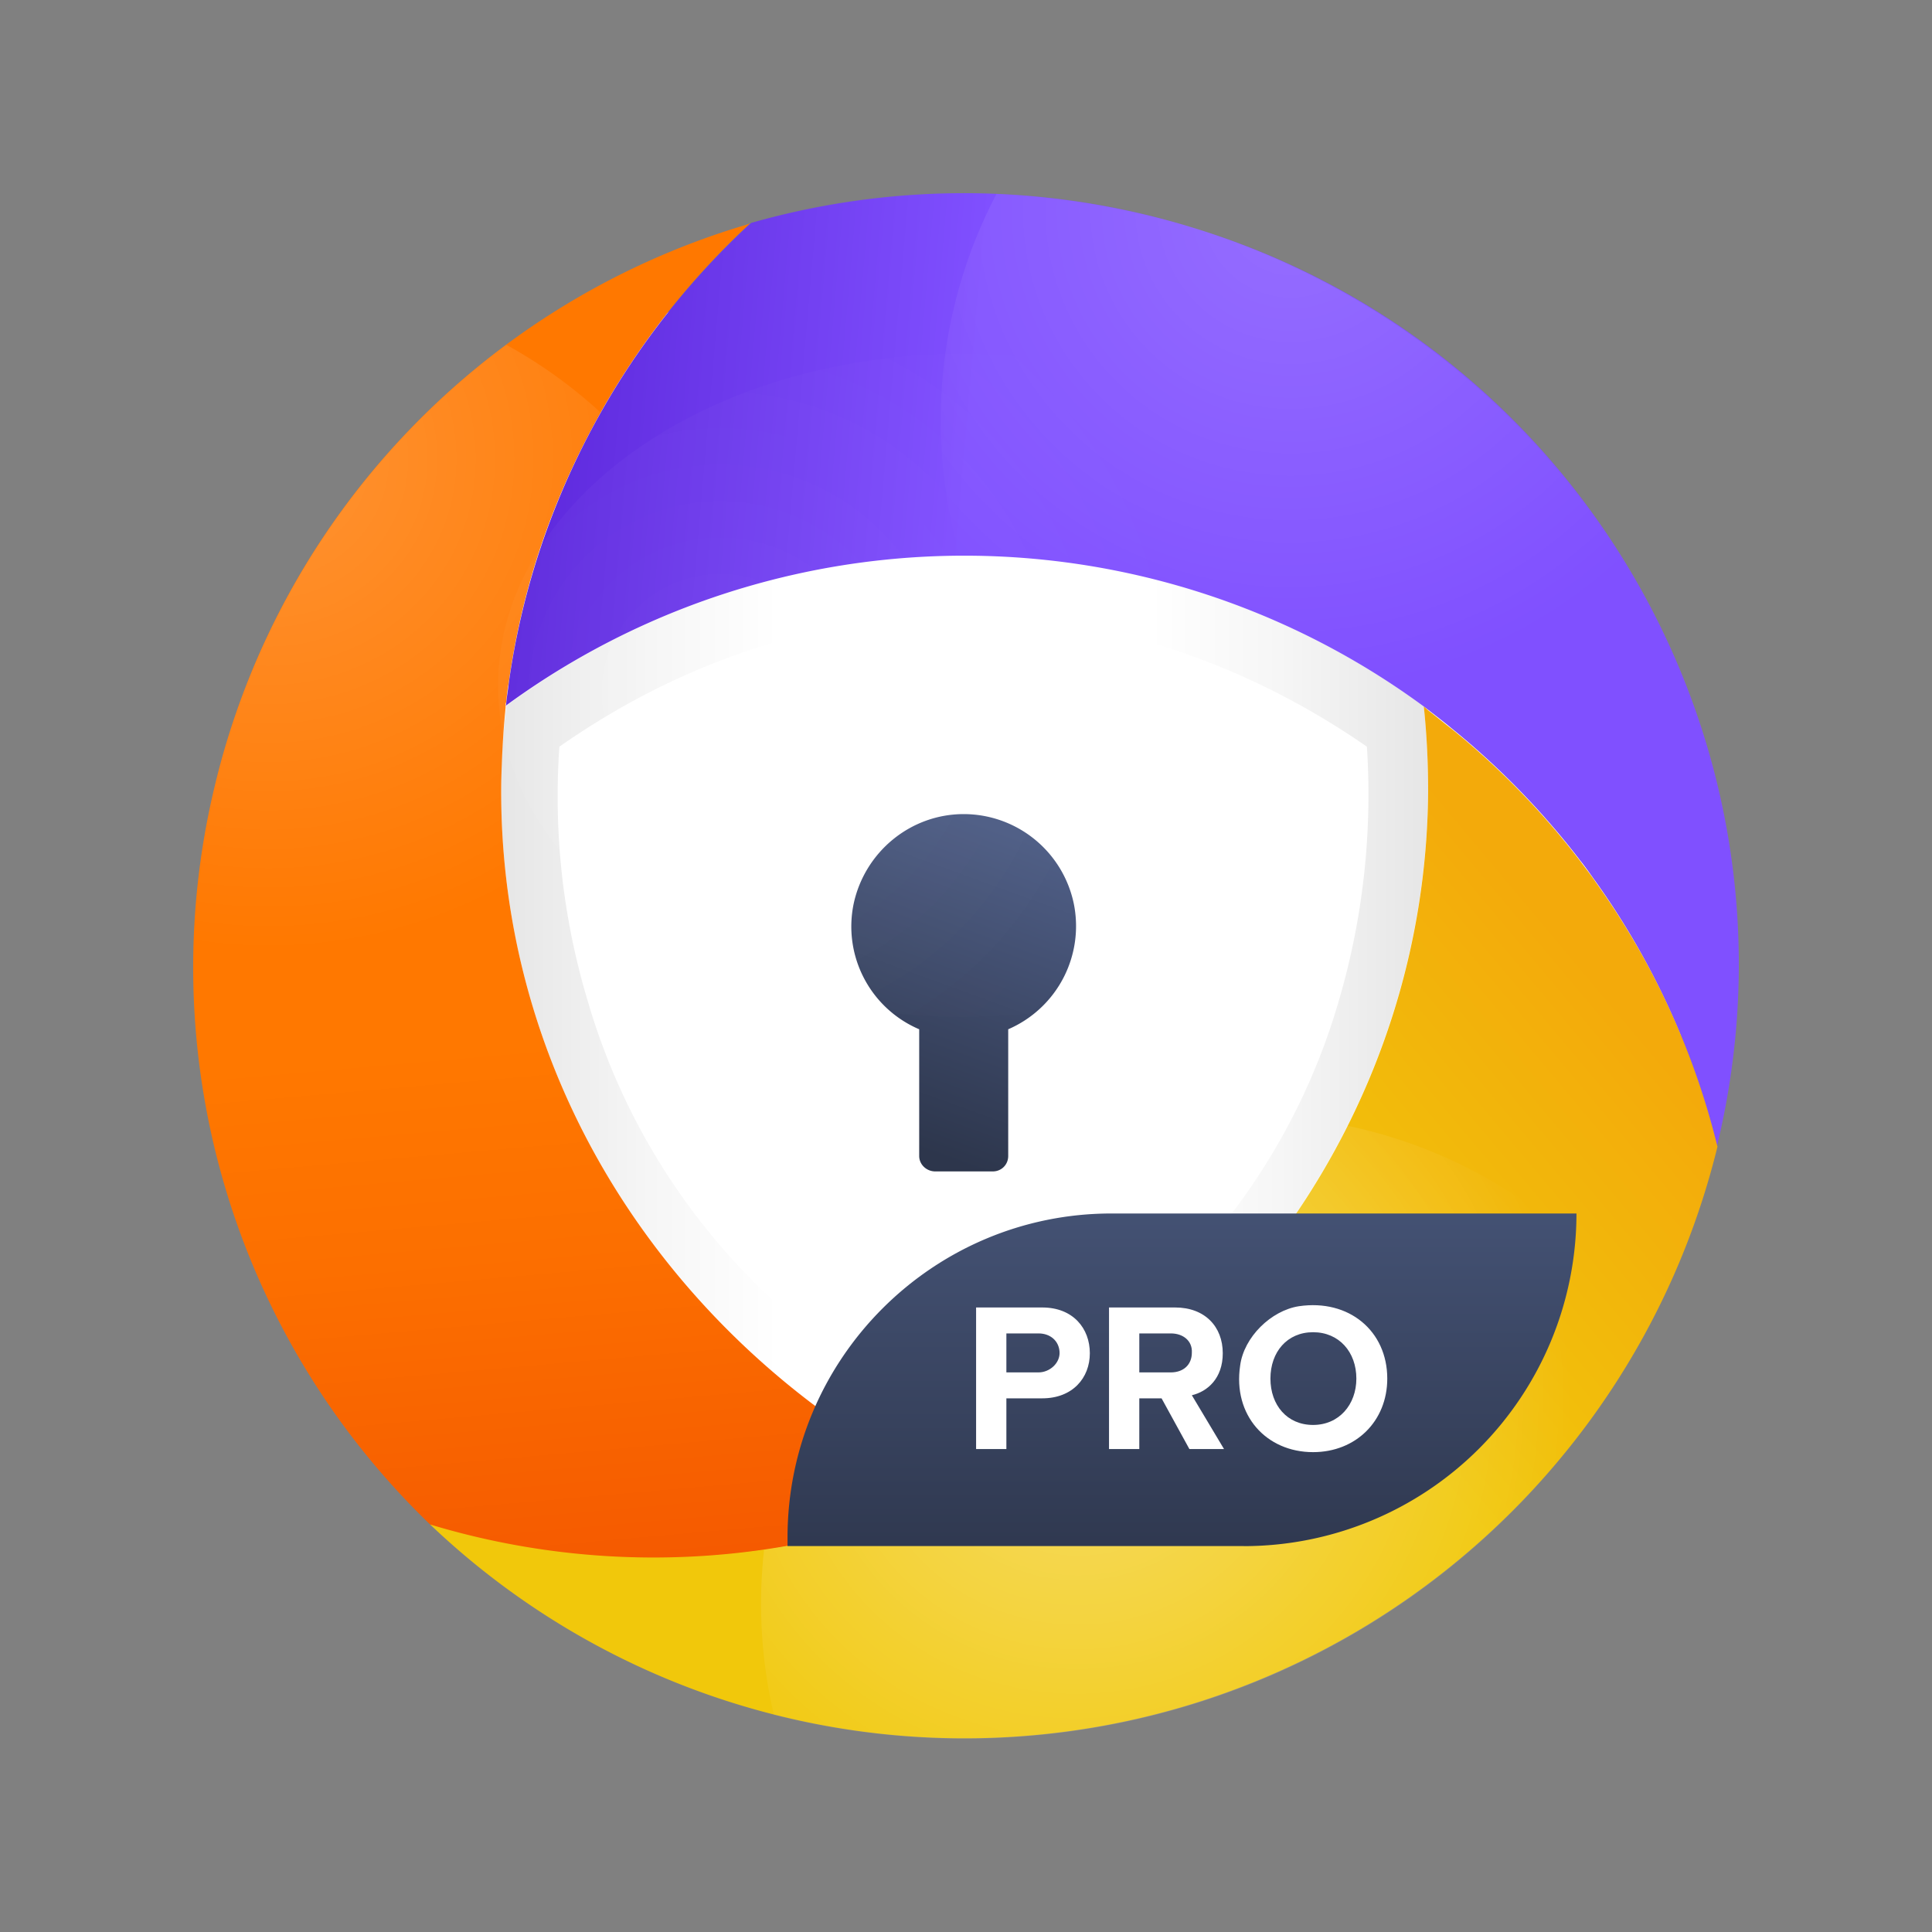 <svg width="40" height="40" fill="none" xmlns="http://www.w3.org/2000/svg"><rect width="100%" height="100%" fill="#808080" stroke="none"/><path d="M20.005 34.878c8.218 0 14.874-6.656 14.874-14.875 0-8.218-6.656-14.875-14.874-14.875-8.219 0-14.875 6.657-14.875 14.875 0 8.206 6.656 14.875 14.875 14.875z" fill="#fff"/><path d="M10.378 16.176c-.09 6.554 3.918 12.123 9.55 14.747 5.556-2.509 9.575-8.013 9.64-14.53 0-.588-.027-1.177-.09-1.766a16.037 16.037 0 00-18.997-.013v.052c-.064.499-.103.998-.103 1.51zm1.204-.717c2.995-2.1 5.837-2.586 7.296-2.675h.026c.5-.039.858-.039.986-.039h.115c.128 0 .486 0 .986.039h.012c1.46.102 4.289.589 7.297 2.675a15.17 15.17 0 01-.563 5.198 13.456 13.456 0 01-2.497 4.8c-1.344 1.677-3.136 3.047-5.3 4.11-2.15-1.05-3.93-2.407-5.273-4.072a13.602 13.602 0 01-2.496-4.762 14.714 14.714 0 01-.59-5.274z" fill="url(#paint0_linear_6188_3050)"/><path d="M10.378 16.176c.013-.512.038-1.024.09-1.524v-.05c0-.014 0-.04.012-.065.013-.128.026-.269.052-.397.179-1.28.512-2.534.998-3.725a16.275 16.275 0 014.007-5.799l-.051.026-.167.051a15.995 15.995 0 00-10.88 11.61 16.013 16.013 0 004.48 15.273c.32.102.64.191.973.268 2.06.474 4.198.55 6.285.192a15.263 15.263 0 003.597-1.05l.064-.025.038-.013.039-.013c-5.62-2.637-9.627-8.205-9.537-14.76z" fill="url(#paint1_linear_6188_3050)"/><path d="M24.587 4.68a16.079 16.079 0 00-9.037-.064 16.084 16.084 0 00-4.02 5.812 15.718 15.718 0 00-.998 3.725c-.013.128-.039.27-.051.397 0 .026 0 .039-.013.064a16.056 16.056 0 0119.01.013l.102.077c.166.128.333.256.486.384a16.18 16.18 0 012.65 2.726c.115.141.218.295.32.436a15.856 15.856 0 012.509 5.491c2.01-8.256-2.816-16.641-10.958-19.06z" fill="url(#paint2_linear_6188_3050)"/><path d="M33.036 18.262c-.102-.153-.217-.294-.32-.435a16.176 16.176 0 00-2.65-2.727c-.166-.127-.32-.256-.486-.384l-.102-.09c.063.59.09 1.179.09 1.767-.052 6.516-4.084 12.02-9.64 14.53l-.038.013-.039.012-.064.026c-1.152.5-2.355.845-3.597 1.05a15.99 15.99 0 01-7.284-.461 16.027 16.027 0 0015.58 3.776 16.073 16.073 0 0011.072-11.598 15.826 15.826 0 00-2.522-5.479z" fill="url(#paint3_linear_6188_3050)"/><path d="M19.031 21.31v2.623c0 .18.154.32.333.32h1.19c.18 0 .32-.14.32-.32V21.31a2.327 2.327 0 001.358-2.599 2.33 2.33 0 00-2.279-1.856c-1.1 0-2.048.781-2.279 1.857a2.313 2.313 0 001.357 2.598z" fill="url(#paint4_linear_6188_3050)"/><path opacity=".05" d="M19.927 21.053c5.313 0 9.614-3.072 9.614-6.861 0-3.79-4.302-6.862-9.614-6.862-5.312 0-9.614 3.073-9.614 6.862-.012 3.789 4.302 6.861 9.614 6.861z" fill="url(#paint5_radial_6188_3050)"/><path opacity=".17" d="M24.587 4.68a16.501 16.501 0 00-3.956-.665 10.1 10.1 0 00-.755 7.501h.218a16.006 16.006 0 019.37 3.11l.103.078c.166.128.332.256.486.384a16.184 16.184 0 012.65 2.726c.09.128.192.256.281.372a10.26 10.26 0 002.676-1.46A16.023 16.023 0 0024.587 4.68z" fill="url(#paint6_radial_6188_3050)"/><path opacity=".2" d="M10.378 16.176c.013-.512.039-1.024.09-1.524v-.05c0-.014 0-.04.013-.065.012-.128.025-.269.05-.397a16.073 16.073 0 011.895-5.607 9.988 9.988 0 00-1.945-1.395 16.033 16.033 0 00-5.185 19.176c2.56.064 5.044-.832 6.964-2.522a15.48 15.48 0 01-1.882-7.616z" fill="url(#paint7_radial_6188_3050)"/><path opacity=".38" d="M27.89 23.306a16.494 16.494 0 01-7.963 7.617l-.038.013-.038.013-.064.025c-1.153.5-2.356.845-3.598 1.05-.128.026-.256.038-.37.064a10.093 10.093 0 00.204 3.418 16.052 16.052 0 0018.126-8.04 10.13 10.13 0 00-6.26-4.16z" fill="url(#paint8_radial_6188_3050)"/><path d="M25.752 32.01h-9.447v-.178c0-3.7 3.008-6.708 6.707-6.708h9.627a6.89 6.89 0 01-6.887 6.887z" fill="url(#paint9_linear_6188_3050)"/><path d="M20.209 27.07h1.37c.64 0 .985.435.985.947s-.358.934-.985.934h-.743v1.05h-.627V27.07zm1.293.537h-.666v.807h.666c.23 0 .448-.192.435-.423-.013-.23-.192-.384-.435-.384zm2.547 1.344h-.461v1.05h-.627V27.07h1.37c.614 0 .985.396.985.947 0 .525-.32.794-.64.87l.666 1.114h-.717l-.576-1.05zm.192-1.344h-.653v.807h.653c.256 0 .435-.154.435-.41.013-.243-.18-.397-.435-.397zm2.651-.563c1.036-.153 1.83.512 1.83 1.498 0 .883-.653 1.523-1.536 1.523-.973 0-1.664-.768-1.51-1.792.076-.589.64-1.14 1.216-1.229zm.294.538c-.538 0-.883.41-.883.96s.345.96.883.96.896-.422.896-.96c0-.55-.358-.96-.896-.96z" fill="#fff"/><defs><linearGradient id="paint0_linear_6188_3050" x1="10.38" y1="21.217" x2="29.559" y2="21.217" gradientUnits="userSpaceOnUse"><stop stop-color="#E6E6E6"/><stop offset=".16" stop-color="#F6F6F6"/><stop offset=".3" stop-color="#fff"/><stop offset=".7" stop-color="#fff"/><stop offset=".84" stop-color="#F6F6F6"/><stop offset="1" stop-color="#E6E6E6"/></linearGradient><linearGradient id="paint1_linear_6188_3050" x1="10.159" y1="5.197" x2="12.536" y2="32.367" gradientUnits="userSpaceOnUse"><stop stop-color="#FF7800"/><stop offset=".6" stop-color="#FF7800"/><stop offset=".76" stop-color="#FC6F00"/><stop offset="1" stop-color="#F55A00"/></linearGradient><linearGradient id="paint2_linear_6188_3050" x1="10.73" y1="12.355" x2="36.508" y2="14.61" gradientUnits="userSpaceOnUse"><stop stop-color="#5E29DD"/><stop offset=".35" stop-color="#8050FF"/><stop offset="1" stop-color="#8050FF"/></linearGradient><linearGradient id="paint3_linear_6188_3050" x1="33.245" y1="20.452" x2="15.543" y2="35.306" gradientUnits="userSpaceOnUse"><stop stop-color="#F3AA0B"/><stop offset=".4" stop-color="#F1C80B"/><stop offset="1" stop-color="#F1C80B"/></linearGradient><linearGradient id="paint4_linear_6188_3050" x1="18.437" y1="23.593" x2="20.764" y2="17.201" gradientUnits="userSpaceOnUse"><stop stop-color="#2D364C"/><stop offset="1" stop-color="#4E5D85"/></linearGradient><linearGradient id="paint9_linear_6188_3050" x1="24.467" y1="32.23" x2="24.467" y2="24.941" gradientUnits="userSpaceOnUse"><stop offset="0" stop-color="#2F384F"/><stop offset="1" stop-color="#445274"/></linearGradient><radialGradient id="paint5_radial_6188_3050" cx="0" cy="0" r="1" gradientUnits="userSpaceOnUse" gradientTransform="translate(14.924 14.335) scale(9.595)"><stop stop-color="#fff"/><stop offset="1" stop-color="#fff" stop-opacity="0"/></radialGradient><radialGradient id="paint6_radial_6188_3050" cx="0" cy="0" r="1" gradientUnits="userSpaceOnUse" gradientTransform="matrix(9.891 -1.959 1.942 9.805 26.717 4.35)"><stop stop-color="#fff"/><stop offset="1" stop-color="#fff" stop-opacity="0"/></radialGradient><radialGradient id="paint7_radial_6188_3050" cx="0" cy="0" r="1" gradientUnits="userSpaceOnUse" gradientTransform="translate(5.547 9.463) scale(10.222)"><stop stop-color="#fff"/><stop offset="1" stop-color="#fff" stop-opacity="0"/></radialGradient><radialGradient id="paint8_radial_6188_3050" cx="0" cy="0" r="1" gradientUnits="userSpaceOnUse" gradientTransform="matrix(9.891 -2.484 2.407 9.584 22.373 29.204)"><stop stop-color="#fff"/><stop offset="1" stop-color="#fff" stop-opacity="0"/></radialGradient></defs></svg>